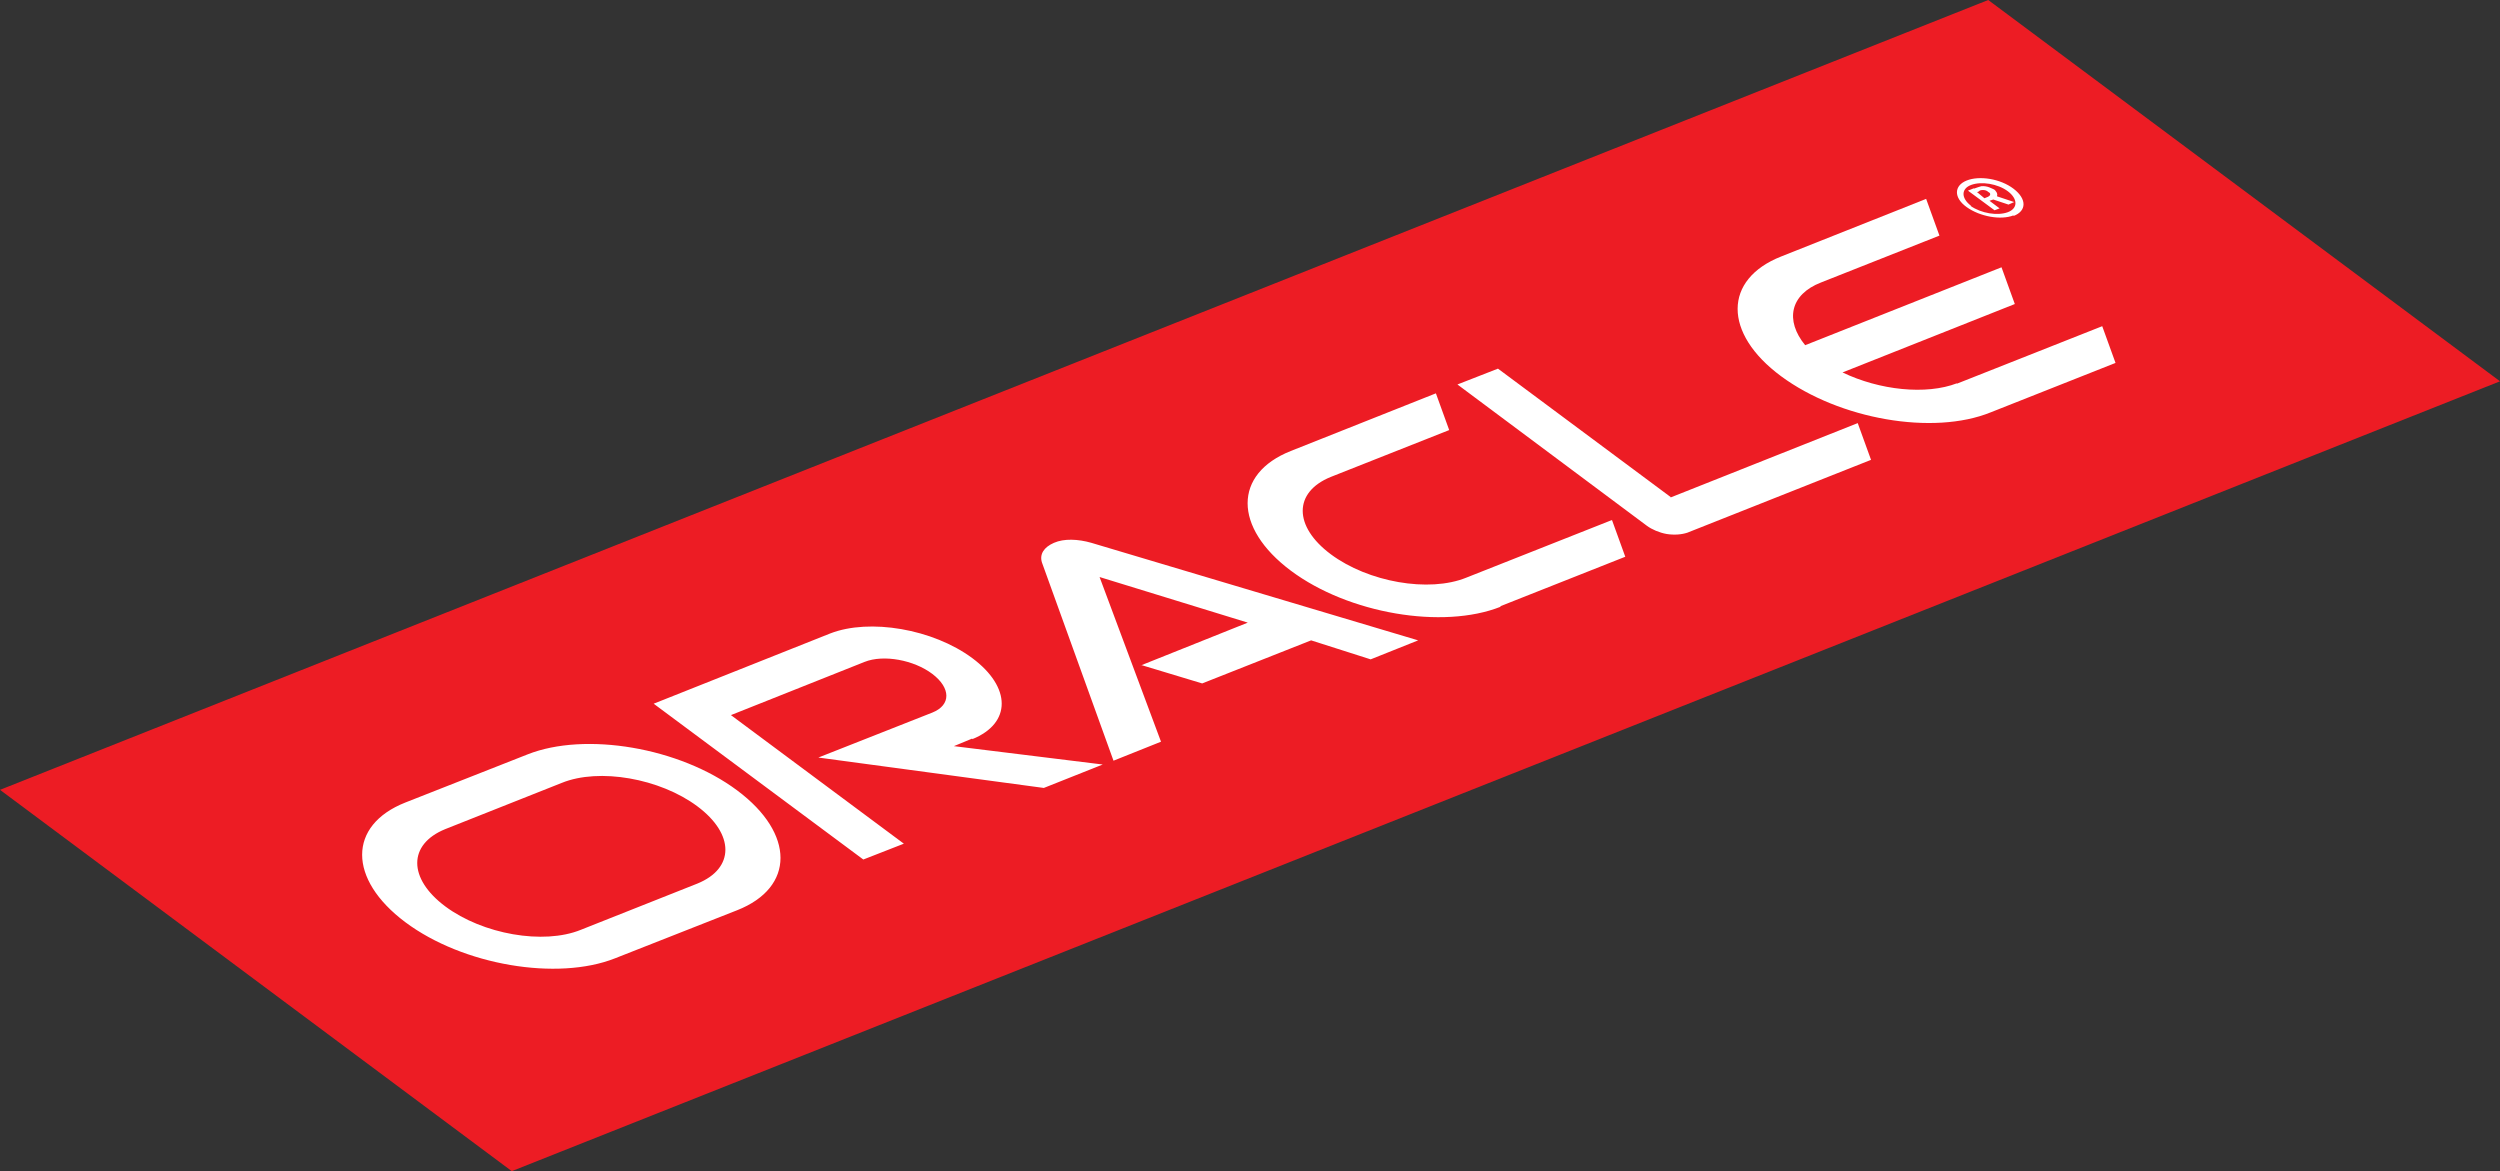 <?xml version="1.0" encoding="UTF-8"?><svg id="Layer_2" xmlns="http://www.w3.org/2000/svg" viewBox="0 0 39.47 18.49"><rect x="0" y="0" width="39.47" height="18.49" fill="#333333" stroke="none"/><defs><style>.cls-1{fill:#fff;}.cls-2{fill:#ed1c24;}</style></defs><g id="Layer_1-2"><polygon class="cls-2" points="39.47 6.02 8.08 18.49 0 12.47 31.39 0 39.47 6.02"/><path class="cls-1" d="m18,10.51l1.7-.68-2.34-.72.97,2.6-.75.3-1.13-3.13c-.04-.13.03-.24.19-.31s.38-.06.59,0l5.16,1.54-.75.3-.94-.3-1.72.68-.96-.29h0Zm8.38-2.66l-2.73-2.03-.64.25,2.99,2.23c.08.06.2.11.31.13.12.02.24.01.33-.02l2.9-1.15-.21-.58-2.97,1.18h0Zm-11.03,3.82c.62-.25.62-.82,0-1.28s-1.62-.63-2.24-.39l-2.79,1.11,3.31,2.46.64-.25-2.73-2.03,2.11-.84c.3-.12.78-.03,1.07.19s.3.49,0,.61l-1.8.71,3.56.48.93-.37-2.35-.29.29-.12h0Zm-5.64,3.46c-.91.36-2.4.11-3.31-.57s-.91-1.53,0-1.89l1.93-.76c.91-.36,2.4-.11,3.31.57s.91,1.53,0,1.89l-1.93.76h0Zm1.3-1.18c.59-.24.59-.78,0-1.22s-1.55-.61-2.14-.37l-1.84.73c-.59.24-.59.78,0,1.22s1.55.61,2.14.37l1.84-.73h0Zm12.68-4.37c-.91.36-2.4.11-3.31-.57s-.91-1.53,0-1.89l2.29-.91.21.58-1.87.74c-.59.24-.59.78,0,1.22s1.55.61,2.14.37l2.3-.91.21.58-1.97.78h0Zm7.21-3.53c-.49.19-1.23.11-1.81-.17l2.72-1.08-.21-.58-3.1,1.23c-.32-.39-.24-.8.25-.99l1.87-.74-.21-.58-2.29.91c-.91.36-.92,1.21,0,1.89s2.4.94,3.31.57l1.97-.78-.21-.58-2.3.91h0Z"/><path class="cls-1" d="m31.12,3.25c-.16-.12-.16-.27,0-.33s.42-.02.58.1.16.27,0,.33-.42.02-.59-.1h0Zm.67.16c.21-.08.21-.27,0-.43s-.54-.21-.74-.13-.21.27,0,.42.54.21.74.13h0Zm-.63-.43c.06-.02.08-.03.12-.04.1-.01.17.04.2.05,0,0,.02.01.03.03.01.01.03.04.02.07,0,0,0,0,0,.01l.27.09-.09.04-.24-.08-.06.02.16.12-.08.03-.42-.31.1-.04h0Zm.22.13s.05-.02.04-.05c0-.01-.01-.02-.03-.03-.02-.02-.05-.03-.08-.03-.03,0-.05,0-.08.03h-.02s.12.1.12.1l.05-.02h0Z"/></g></svg>